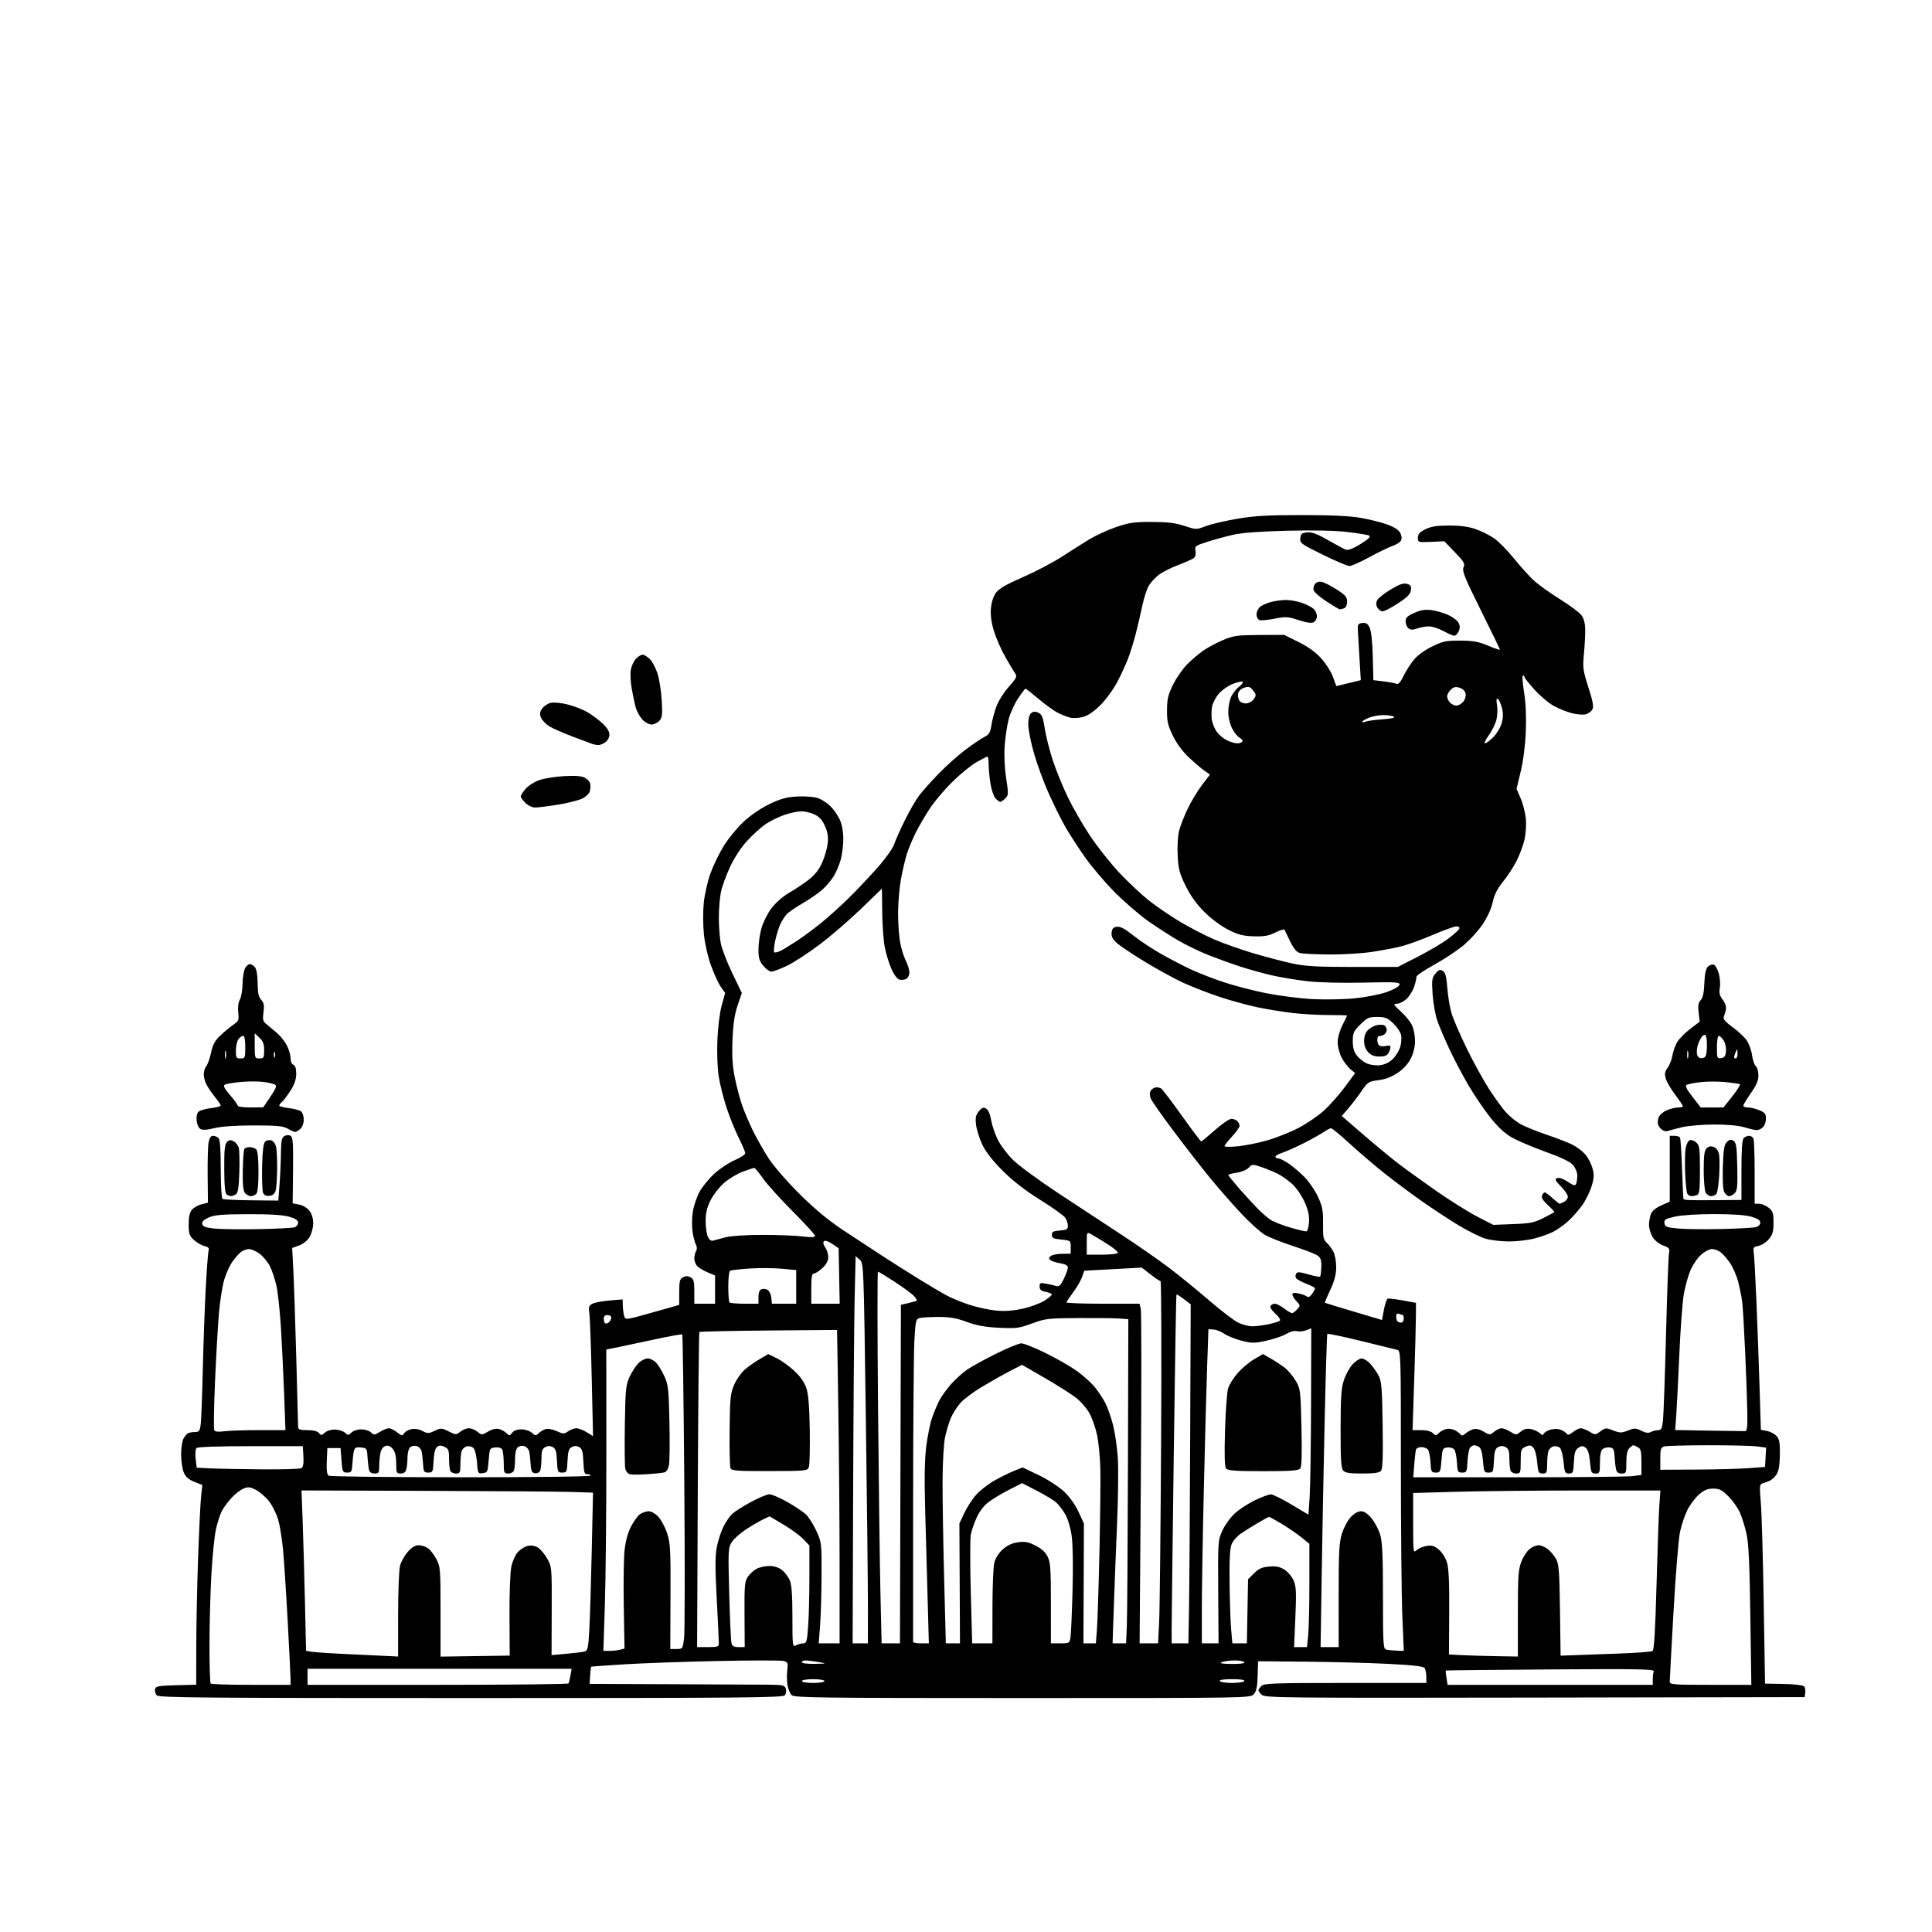 <svg version="1.1" xmlns="http://www.w3.org/2000/svg" xmlns:xlink="http://www.w3.org/1999/xlink" width="1024" height="1024" viewBox="0 0 1024 1024"><path stroke="none" fill="black" fill-rule="evenodd" d="M249.5,900.0C106.257,900.0 84.084,899.807 83.04,898.548C82.377,897.749 81.99,896.287 82.179,895.298C82.481,893.722 83.85,893.465 93.262,893.216L104.0,892.932L104.026,872.716C104.04,861.597 104.482,840.35 105.008,825.5C105.534,810.65 106.253,795.931 106.606,792.792L107.249,787.083L103.009,785.387C99.925,784.153 98.391,782.787 97.384,780.377C96.623,778.555 96,774.32 96,770.966C96.0,767.613 96.517,763.886 97.15,762.684C97.782,761.483 98.795,760.169 99.4,759.765C100.005,759.361 101.71,759.024 103.189,759.015C105.601,759.002 105.931,758.563 106.394,754.75C106.679,752.413 107.176,739.25 107.499,725.5C107.823,711.75 108.524,692.4 109.059,682.5C109.593,672.6 110.274,663.727 110.572,662.783C110.97,661.521 110.371,660.891 108.307,660.404C106.763,660.04 104.263,658.591 102.75,657.184C100.371,654.971 100,653.857 100,648.924C100,644.945 100.529,642.599 101.75,641.161C102.713,640.028 105.01,638.729 106.855,638.275L110.209,637.448L110.058,623.233C109.974,615.414 110.202,607.438 110.564,605.508C111.008,603.142 111.772,602.0 112.911,602.0C113.84,602.0 115.14,602.54 115.8,603.2C116.628,604.028 117.0,609.12 117.0,619.641C117,628.024 117.42,635.142 117.934,635.459C118.448,635.777 125.311,636.104 133.184,636.187L147.5,636.337L148.151,627.918C148.509,623.288 148.846,615.803 148.901,611.285C148.983,604.455 149.304,602.908 150.804,602.105C151.883,601.527 153.188,601.499 154.054,602.035C155.238,602.769 155.465,606.086 155.308,620.365L155.115,637.799L158.514,638.437C160.434,638.797 162.803,640.205 163.957,641.672C165.265,643.335 165.999,645.75 165.996,648.385C165.994,650.682 165.141,653.896 164.066,655.66C162.934,657.515 160.634,659.365 158.495,660.138L154.852,661.455L155.462,672.978C155.797,679.315 156.502,700.25 157.028,719.5C157.554,738.75 157.988,755.288 157.992,756.25C157.999,757.676 158.902,758.0 162.878,758.0C166.029,758.0 168.203,758.54 169.021,759.525C170.15,760.886 170.493,760.864 172.19,759.328C173.297,758.326 175.564,757.648 177.61,757.706C179.545,757.761 181.912,758.515 182.87,759.382C184.459,760.82 184.76,760.811 186.292,759.28C187.23,758.341 189.529,757.6 191.5,757.6C193.441,757.6 195.753,758.324 196.638,759.21C198.118,760.69 198.501,760.666 201.374,758.914C203.093,757.865 205.227,757.006 206.115,757.004C207.003,757.002 208.969,757.974 210.483,759.165C212.923,761.084 213.337,761.15 214.124,759.743C214.612,758.87 216.326,757.868 217.933,757.515C219.774,757.11 221.974,757.452 223.885,758.44C226.652,759.871 227.217,759.864 230.375,758.358C233.647,756.798 234.047,756.814 237.79,758.666C241.617,760.56 241.82,760.565 243.984,758.812C245.215,757.815 247.247,757.0 248.5,757.0C249.753,757.0 251.811,757.836 253.073,758.858C255.312,760.671 255.447,760.669 258.695,758.752C260.804,757.508 262.909,757.011 264.442,757.396C265.772,757.73 267.589,758.732 268.481,759.623C269.975,761.117 270.205,761.102 271.433,759.422C272.291,758.249 274.036,757.6 276.333,757.6C278.376,757.6 280.758,758.376 281.906,759.415C283.718,761.055 284.062,761.081 285.462,759.681C286.314,758.828 287.959,757.831 289.116,757.463C290.335,757.076 292.821,757.518 295.027,758.512C298.543,760.098 299.011,760.105 301.14,758.615C302.408,757.727 304.357,757.002 305.473,757.004C306.588,757.006 309.034,757.943 310.91,759.086L314.32,761.165L313.625,730.333C313.242,713.375 312.67,697.855 312.352,695.845C311.87,692.791 312.13,692.001 313.938,691.033C315.128,690.396 319.229,689.613 323.051,689.293L330.0,688.71L330.1,692.105C330.155,693.972 330.492,696.444 330.85,697.597C331.492,699.67 331.669,699.647 345.75,695.667L360.0,691.639L360.0,684.855C360.0,679.094 360.302,677.909 362.0,677.0C363.421,676.24 364.579,676.24 366.0,677.0C367.683,677.901 368,679.094 368.0,684.535L368.0,691.0L373.5,691.0L379.0,691.0L379.0,683.513L379,676.027L375.287,674.475C373.244,673.622 370.769,672.196 369.787,671.307C368.804,670.418 368.007,668.522 368.015,667.095C368.024,665.668 368.442,663.849 368.946,663.054C369.508,662.164 369.475,660.888 368.859,659.737C368.309,658.709 367.508,655.65 367.08,652.94C366.651,650.23 366.703,645.446 367.195,642.31C367.687,639.173 369.288,634.405 370.752,631.714C372.217,629.023 375.749,624.688 378.602,622.081C381.455,619.474 386.304,616.251 389.377,614.92C392.451,613.589 394.974,611.926 394.983,611.225C394.992,610.524 393.477,606.924 391.616,603.225C389.755,599.526 386.878,592.45 385.224,587.5C383.57,582.55 381.661,575.044 380.982,570.821C380.25,566.265 379.942,558.334 380.225,551.321C380.502,544.456 381.465,536.731 382.522,532.894L384.341,526.288L382.099,523.139C380.866,521.407 378.532,516.36 376.913,511.924C375.187,507.195 373.6,500.266 373.078,495.179C372.586,490.388 372.557,482.916 373.012,478.5C373.466,474.1 375.043,467.125 376.517,463.0C377.992,458.875 381.182,452.282 383.608,448.349C386.034,444.416 390.816,438.608 394.236,435.442C397.98,431.975 403.445,428.263 407.976,426.106C413.924,423.276 417.001,422.449 422.667,422.158C426.608,421.955 431.446,422.322 433.418,422.973C435.389,423.623 438.419,425.573 440.152,427.306C441.884,429.038 444.124,432.266 445.129,434.478C446.243,436.929 446.96,440.843 446.966,444.5C446.972,447.8 446.373,452.767 445.635,455.538C444.897,458.309 443.155,462.378 441.765,464.58C440.375,466.783 437.63,469.996 435.665,471.721C433.7,473.446 429.031,476.646 425.29,478.831C421.549,481.015 417.758,483.635 416.865,484.652C415.972,485.668 414.564,487.85 413.737,489.5C412.91,491.15 411.659,495.09 410.956,498.256C410.254,501.422 409.977,504.31 410.341,504.674C410.705,505.038 412.24,504.71 413.752,503.945C415.263,503.18 419.2,500.775 422.5,498.601C425.8,496.427 431.65,492.085 435.5,488.952C439.35,485.818 445.875,479.919 450.0,475.842C454.125,471.765 460.884,464.62 465.019,459.965C469.272,455.178 473.131,449.762 473.902,447.5C474.652,445.3 477.25,439.491 479.675,434.591C482.1,429.691 485.49,423.841 487.208,421.591C488.926,419.341 493.519,414.199 497.416,410.165C501.312,406.13 507.65,400.451 511.5,397.545C515.35,394.638 519.909,391.543 521.631,390.666C524.257,389.329 524.877,388.306 525.474,384.325C525.865,381.715 527.068,377.22 528.147,374.338C529.225,371.455 532.19,366.78 534.736,363.949C538.588,359.664 539.168,358.524 538.196,357.151C537.554,356.243 535.217,352.35 533.002,348.5C530.788,344.65 528.029,338.432 526.87,334.682C525.433,330.03 524.903,326.188 525.201,322.59C525.469,319.359 526.479,316.137 527.808,314.27C529.417,312.01 533.145,309.839 542.239,305.864C548.982,302.917 558.325,298.008 563.0,294.956C567.675,291.905 574.204,287.774 577.51,285.778C580.815,283.781 587.115,280.902 591.51,279.38C598.389,276.998 601.03,276.618 610.5,276.642C618.865,276.664 623,277.165 627.763,278.734C633.993,280.787 634.052,280.788 639.113,278.865C641.912,277.802 649.376,276.047 655.7,274.966C664.826,273.406 671.897,273 689.968,273C705.7,273 715.392,273.463 721.324,274.497C726.047,275.321 732.435,276.939 735.521,278.094C739.334,279.52 741.493,280.987 742.261,282.674C743.001,284.297 743.06,285.681 742.433,286.675C741.906,287.511 739.875,288.745 737.92,289.417C735.966,290.089 730.502,292.745 725.779,295.319C721.056,297.894 716.31,300 715.233,300C714.155,300.0 707.782,297.298 701.071,293.994C689.545,288.322 688.886,287.837 689.184,285.244C689.45,282.938 690.036,282.449 692.859,282.178C695.38,281.937 698.127,282.956 703.859,286.258C708.062,288.679 712.329,290.963 713.343,291.334C714.57,291.783 717.177,290.779 721.15,288.326C725.205,285.824 726.694,284.408 725.799,283.907C725.074,283.502 719.822,282.628 714.126,281.966C707.438,281.189 696.11,280.955 682.136,281.305C667.633,281.669 658.192,282.377 653.5,283.454C649.65,284.337 643.49,286.027 639.81,287.207C633.498,289.234 633.151,289.503 633.647,291.983C633.958,293.542 633.629,295.063 632.836,295.721C632.101,296.33 628.376,298.005 624.559,299.442C620.741,300.879 616.09,303.219 614.224,304.643C612.357,306.067 609.975,308.638 608.93,310.356C607.885,312.075 606.322,316.86 605.457,320.99C604.592,325.121 603.014,331.875 601.951,336.0C600.888,340.125 599.076,345.975 597.925,349.0C596.773,352.025 594.188,357.634 592.179,361.465C590.17,365.296 586.168,370.788 583.286,373.67C579.856,377.1 576.669,379.281 574.06,379.984C571.868,380.574 568.821,380.755 567.287,380.387C565.754,380.018 562.801,378.865 560.724,377.824C558.647,376.784 554.048,373.473 550.504,370.466C546.96,367.46 543.826,365.0 543.54,365.0C543.254,365.0 541.459,367.363 539.551,370.25C537.642,373.137 535.411,378.094 534.592,381.264C533.772,384.435 532.833,390.735 532.504,395.264C532.136,400.332 532.435,406.932 533.281,412.422C534.568,420.778 534.539,421.461 532.828,423.172C531.822,424.178 530.62,425 530.155,425.0C529.69,425 528.552,424.162 527.625,423.138C526.698,422.114 525.506,418.627 524.976,415.388C524.446,412.15 524.009,407.587 524.006,405.25C524.003,402.913 523.717,401.0 523.372,401.0C523.026,401 520.399,402.341 517.534,403.98C514.669,405.62 508.905,410.326 504.724,414.44C500.543,418.553 495.131,424.975 492.696,428.709C490.262,432.444 486.922,438.2 485.274,441.5C483.626,444.8 481.561,449.75 480.685,452.5C479.809,455.25 478.396,461.262 477.546,465.86C476.696,470.459 476,478.589 476,483.927C476,489.265 476.491,496.289 477.091,499.535C477.691,502.781 479.041,507.12 480.091,509.178C481.141,511.236 482,514.041 482,515.41C482,516.78 481.261,518.314 480.358,518.82C479.455,519.325 477.826,519.506 476.737,519.221C475.546,518.91 473.838,516.622 472.445,513.472C471.173,510.595 469.585,505.374 468.916,501.87C468.247,498.367 467.655,489.988 467.6,483.25C467.545,476.513 467.47,471 467.434,471C467.397,471 462.497,475.737 456.544,481.526C450.591,487.315 440.721,495.837 434.61,500.464C428.5,505.09 420.575,510.253 417.0,511.937C413.425,513.621 409.753,514.999 408.839,514.999C407.925,515 406.013,513.615 404.589,511.923C402.477,509.414 402.0,507.813 402.0,503.239C402,500.155 402.716,495.081 403.59,491.963C404.465,488.846 406.843,484.091 408.875,481.398C410.986,478.599 414.911,475.143 418.035,473.334C421.041,471.593 425.681,468.514 428.347,466.492C431.689,463.958 433.953,461.161 435.635,457.486C436.978,454.553 438.338,449.944 438.658,447.242C439.094,443.555 438.745,441.211 437.255,437.843C435.842,434.649 434.251,432.872 431.734,431.678C429.789,430.755 426.649,430 424.755,430C422.862,430.0 418.775,430.873 415.673,431.94C412.572,433.007 408.07,435.232 405.669,436.884C403.268,438.535 398.909,442.5 395.981,445.693C392.752,449.216 389.193,454.647 386.934,459.5C384.886,463.9 382.713,469.885 382.105,472.799C381.497,475.714 381,481.879 381,486.5C381.0,491.121 381.486,497.286 382.079,500.201C382.673,503.115 385.414,510.18 388.17,515.901L393.183,526.301L390.948,532.901C389.335,537.664 388.582,542.73 388.239,551.113C387.889,559.649 388.211,564.935 389.453,571.065C390.383,575.652 392.072,582.127 393.206,585.453C394.341,588.779 396.937,594.93 398.974,599.123C401.011,603.316 404.847,610.066 407.498,614.123C410.176,618.221 417.482,626.611 423.936,633.0C431.913,640.896 439.15,646.885 447.027,652.112C453.337,656.298 463.0,662.634 468.5,666.191C474.0,669.748 482.55,675.155 487.5,678.207C492.45,681.259 498.696,684.96 501.379,686.431C504.062,687.901 509.642,690.209 513.777,691.559C517.913,692.909 524.319,694.294 528.012,694.638C532.662,695.07 537.029,694.749 542.218,693.595C546.339,692.678 551.55,690.735 553.799,689.277C556.047,687.819 557.697,686.319 557.464,685.942C557.232,685.566 555.682,684.986 554.021,684.654C551.781,684.206 551.0,683.493 551.0,681.894C551.0,680.007 551.405,679.812 554.25,680.33C556.038,680.656 558.454,681.202 559.621,681.544C561.383,682.061 562.101,681.422 563.871,677.767C565.042,675.348 566.0,672.668 566.0,671.812C566.0,670.792 564.708,670.04 562.25,669.628C560.188,669.283 557.829,668.57 557.008,668.042C555.815,667.275 555.766,666.834 556.767,665.833C557.455,665.145 560.152,664.563 562.759,664.541L567.5,664.5L567.5,661.0C567.5,657.533 567.452,657.495 562.5,657.0C558.333,656.583 557.5,656.167 557.5,654.5C557.5,652.862 558.269,652.444 561.75,652.193C565.381,651.93 566.0,651.562 566.0,649.665C566.0,648.444 565.342,646.505 564.537,645.356C563.732,644.208 557.77,639.96 551.287,635.918C543.337,630.961 536.884,625.953 531.463,620.534C526.165,615.239 522.483,610.525 520.66,606.706C519.14,603.519 517.644,598.793 517.338,596.203C516.887,592.398 517.173,591.014 518.827,588.997C520.497,586.961 521.209,586.702 522.687,587.597C523.801,588.271 524.813,590.584 525.312,593.597C525.758,596.294 527.324,600.955 528.792,603.955C530.259,606.956 533.93,611.841 536.949,614.812C539.968,617.783 550.776,625.72 560.969,632.45C571.161,639.18 586.214,649.073 594.42,654.435C602.626,659.797 613.876,667.612 619.42,671.801C624.964,675.99 634.675,683.896 641.0,689.369C647.325,694.842 654.3,700.138 656.5,701.138C658.7,702.138 661.94,702.966 663.701,702.978C665.461,702.99 669.286,702.502 672.201,701.893C675.115,701.284 677.888,700.424 678.363,699.98C678.838,699.537 677.753,697.858 675.953,696.25C674.043,694.543 672.98,692.842 673.399,692.163C673.795,691.523 674.837,691.0 675.715,691.0C676.593,691.0 678.786,692.125 680.589,693.5C682.392,694.875 684.277,696 684.778,696.0C685.28,696.0 686.509,695.095 687.509,693.99C689.274,692.04 689.263,691.909 687.164,689.675C685.974,688.408 685,686.802 685.0,686.106C685,685.203 685.93,685.04 688.25,685.536C690.038,685.918 692.022,686.65 692.66,687.163C693.438,687.789 694.343,687.349 695.41,685.825C696.284,684.577 697.0,683.242 697.0,682.86C697,682.478 694.981,681.394 692.514,680.452C690.047,679.51 687.598,678.22 687.071,677.586C686.545,676.952 686.483,675.837 686.932,675.109C687.603,674.024 688.783,674.086 693.483,675.452C696.635,676.368 699.424,676.909 699.68,676.653C699.936,676.397 700.225,674.14 700.322,671.636C700.458,668.124 700.041,666.739 698.499,665.569C697.399,664.736 691.55,662.441 685.5,660.47C679.45,658.499 672.657,655.808 670.405,654.491C668.153,653.175 662.646,648.227 658.168,643.496C653.689,638.765 646.259,630.305 641.655,624.697C637.05,619.089 628.222,607.75 622.035,599.5C615.848,591.25 610.397,583.491 609.921,582.259C609.445,581.026 609.31,579.356 609.62,578.547C609.931,577.738 611.065,576.797 612.14,576.455C613.216,576.114 614.779,576.401 615.613,577.094C616.447,577.786 621.411,584.348 626.644,591.676C631.877,599.004 636.386,605.0 636.664,605.0C636.943,605.0 640.208,602.3 643.921,599.0C647.634,595.7 651.556,593.0 652.636,593.0C653.716,593.0 655.14,593.54 655.8,594.2C656.46,594.86 657,595.995 657.0,596.722C657,597.45 655.2,599.997 653,602.384C650.8,604.771 649,607.069 649,607.491C649,607.913 652.216,607.942 656.147,607.554C660.078,607.167 667.143,605.734 671.848,604.371C676.552,603.008 683.954,600.044 688.297,597.785C692.639,595.526 698.701,591.387 701.768,588.589C704.835,585.79 709.797,580.186 712.796,576.136L718.247,568.772L715.696,566.636C714.292,565.461 712.212,562.707 711.072,560.515C709.932,558.323 709,554.687 709,552.434C709.0,550.048 710.042,546.285 711.496,543.419C712.869,540.714 713.994,538.388 713.996,538.25C713.998,538.112 709.612,537.996 704.25,537.992C698.888,537.987 690.45,537.521 685.5,536.956C680.55,536.391 672.225,535.055 667.0,533.988C661.775,532.92 652.55,530.404 646.5,528.397C640.45,526.389 631.743,523.012 627.151,520.892C622.559,518.772 613.448,513.789 606.905,509.819C600.361,505.848 593.626,501.338 591.937,499.796C589.669,497.724 588.95,496.276 589.184,494.246C589.424,492.157 590.105,491.429 592.03,491.205C593.833,490.994 596.333,492.333 600.736,495.866C604.132,498.592 610.869,503.048 615.706,505.767C620.543,508.486 627.65,512.17 631.5,513.954C635.35,515.737 643.0,518.705 648.5,520.548C654.0,522.392 664.125,525.025 671.0,526.4C677.875,527.774 688.9,529.185 695.5,529.535C702.1,529.885 712.242,529.703 718.038,529.131C723.936,528.549 731.416,527.079 735.025,525.792C738.77,524.458 741.6,522.838 741.775,521.929C742.043,520.539 739.897,520.413 722.71,520.807C711.228,521.07 699.099,520.77 692.921,520.071C687.19,519.422 678.675,518.006 674.0,516.924C669.325,515.842 661.9,513.783 657.5,512.347C653.1,510.912 645.545,508.189 640.712,506.297C635.878,504.405 628.453,500.811 624.212,498.309C619.97,495.807 612.9,491.238 608.5,488.154C604.1,485.07 596.209,478.262 590.964,473.024C585.719,467.786 578.421,459.182 574.746,453.904C571.072,448.626 566.431,441.426 564.434,437.904C562.437,434.382 558.628,426.691 555.971,420.814C553.313,414.936 549.757,405.31 548.069,399.421C546.381,393.532 545,386.584 545.0,383.98C545.0,380.95 545.551,378.788 546.53,377.975C547.648,377.047 548.67,376.984 550.333,377.742C552.213,378.599 552.805,380.053 553.751,386.139C554.381,390.188 556.281,397.738 557.973,402.918C559.666,408.097 563.262,416.92 565.965,422.524C568.669,428.129 574.011,437.391 577.836,443.107C581.662,448.823 588.551,457.518 593.146,462.43C597.741,467.341 604.776,473.966 608.781,477.152C612.785,480.338 620.295,485.471 625.469,488.559C630.643,491.646 638.841,495.881 643.688,497.969C648.535,500.058 657.9,503.36 664.5,505.308C671.1,507.257 680.325,509.672 685.0,510.675C691.874,512.151 698.03,512.5 717.175,512.5L740.85,512.5L751.605,507.0C757.52,503.975 764.735,499.7 767.639,497.5C770.542,495.3 773.147,492.938 773.428,492.25C773.734,491.5 773.147,491.0 771.959,491.0C770.872,491 765.283,493.007 759.54,495.46C753.797,497.913 746.388,500.622 743.076,501.48C739.764,502.339 732.654,503.704 727.277,504.515C721.9,505.325 711.65,505.946 704.5,505.894C697.35,505.843 690.375,505.499 689.0,505.13C687.255,504.662 685.688,502.804 683.812,498.98C682.333,495.966 680.983,493.163 680.812,492.752C680.64,492.34 678.475,493.009 676.0,494.237C672.453,495.998 670.021,496.428 664.515,496.266C658.868,496.1 656.284,495.433 651.018,492.781C647.195,490.855 641.973,486.978 638.378,483.395C634.259,479.289 631.005,474.765 628.444,469.583C625.171,462.961 624.573,460.693 624.193,453.46C623.946,448.741 624.265,443.003 624.922,440.397C625.565,437.841 627.63,432.543 629.51,428.625C631.39,424.706 634.811,419.04 637.113,416.033L641.298,410.565L638.433,408.533C636.857,407.415 633.183,404.29 630.268,401.589C626.933,398.5 623.768,394.242 621.734,390.108C618.985,384.524 618.506,382.469 618.539,376.418C618.572,370.498 619.11,368.219 621.732,362.899C623.467,359.379 626.824,354.537 629.193,352.138C631.562,349.739 635.452,346.428 637.839,344.779C640.225,343.131 644.95,340.621 648.339,339.201C653.859,336.89 655.859,336.615 667.552,336.56L680.604,336.5L688.223,340.266C693.361,342.805 697.302,345.654 700.319,349.01C702.781,351.748 705.577,356.163 706.533,358.821L708.27,363.653L714.76,362.076L721.25,360.5L720.565,349.0C720.189,342.675 719.795,335.925 719.69,334.0C719.523,330.927 719.813,330.464 722.067,330.201C724.046,329.971 724.939,330.544 725.965,332.701C726.785,334.427 727.413,340.291 727.605,348.0L727.915,360.5L733.207,361.136C736.118,361.485 739.192,362.059 740.038,362.411C741.158,362.877 742.189,361.79 743.827,358.418C745.065,355.87 747.498,352.019 749.233,349.86C751.158,347.464 754.936,344.681 758.929,342.717C764.778,339.841 766.372,339.504 773.985,339.542C780.876,339.577 783.692,340.088 788.75,342.222C792.188,343.673 795,344.623 795.0,344.334C795.0,344.045 790.433,334.622 784.851,323.395C776.289,306.172 774.86,302.632 775.709,300.741C776.59,298.779 776.017,297.776 771.108,292.69L765.5,286.881L758.5,287.19C751.617,287.495 751.5,287.458 751.5,285.0C751.5,283.08 752.427,282.042 755.5,280.522C758.523,279.028 761.576,278.54 768.0,278.525C773.781,278.512 778.259,279.112 782.0,280.399C785.025,281.441 789.422,283.605 791.771,285.209C794.12,286.813 798.845,291.582 802.271,295.807C805.697,300.032 810.398,305.275 812.718,307.457C815.037,309.639 821.293,314.142 826.618,317.462C831.943,320.783 837.159,324.655 838.209,326.066C839.44,327.722 840.146,330.383 840.201,333.566C840.247,336.28 839.939,342.101 839.517,346.503C838.808,353.877 838.995,355.277 841.885,364.299C844.29,371.807 844.779,374.544 843.982,376.034C843.41,377.102 841.821,378.258 840.451,378.602C839.08,378.946 835.831,378.692 833.23,378.038C830.628,377.384 826.309,375.657 823.632,374.201C820.954,372.745 816.342,368.877 813.382,365.606C810.422,362.335 808,359.286 808.0,358.83C808.0,358.373 807.628,358.0 807.173,358.0C806.719,358.0 806.985,361.938 807.766,366.75C808.686,372.419 809.021,379.725 808.719,387.5C808.432,394.909 807.403,403.061 806.029,408.81L803.805,418.12L806.015,423.257C807.231,426.083 808.457,430.953 808.741,434.079C809.024,437.205 808.687,442.179 807.99,445.132C807.294,448.084 805.443,453.062 803.876,456.194C802.309,459.326 799.089,464.276 796.72,467.194C793.636,470.993 792.05,474.13 791.137,478.239C790.341,481.821 788.259,486.33 785.596,490.239C783.251,493.682 778.542,498.75 775.133,501.5C771.724,504.25 764.787,508.785 759.717,511.578C754.648,514.371 750.603,517.155 750.728,517.763C750.854,518.372 750.272,520.811 749.436,523.182C748.599,525.553 746.697,528.491 745.207,529.71C743.718,530.93 741.712,531.944 740.75,531.964C739.788,531.984 739.0,532.226 739.0,532.503C739,532.779 740.754,534.59 742.897,536.526C745.041,538.463 747.516,541.567 748.397,543.425C749.279,545.282 750,549.001 750,551.689C750,554.769 749.168,558.227 747.75,561.038C746.311,563.891 743.785,566.646 740.744,568.679C737.577,570.795 734.174,572.084 730.564,572.535C725.431,573.177 724.953,573.487 721.599,578.356C719.651,581.185 716.509,585.3 714.617,587.5L711.176,591.5L722.338,601.155C728.477,606.465 736.65,613.242 740.5,616.214C744.35,619.187 753.562,625.853 760.972,631.029C768.381,636.204 778.277,642.411 782.962,644.822L791.48,649.205L801.99,648.801C811.087,648.452 813.24,648.018 818.0,645.578C821.025,644.028 823.648,642.628 823.83,642.466C824.011,642.305 822.474,640.629 820.414,638.741C817.864,636.404 816.871,634.779 817.303,633.654C817.652,632.744 818.301,632.0 818.746,632C819.19,632 821.032,633.35 822.839,635C824.645,636.65 826.35,638.0 826.627,638.0C826.905,638 828.002,637.534 829.066,636.965C830.13,636.395 831.0,635.177 831.0,634.257C831,633.337 829.349,630.893 827.33,628.826C824.221,625.642 823.919,624.968 825.355,624.417C826.383,624.023 828.577,624.778 830.935,626.338C834.21,628.505 834.913,628.668 835.41,627.373C835.735,626.528 836,624.548 836,622.974C836,621.4 834.988,618.943 833.75,617.514C832.221,615.749 827.529,613.486 819.106,610.449C812.289,607.992 804.263,604.581 801.271,602.869C797.61,600.774 793.888,597.312 789.893,592.284C786.627,588.175 781.442,580.543 778.371,575.324C775.3,570.106 770.75,561.486 768.261,556.168C765.772,550.851 762.869,544.025 761.81,541.0C760.751,537.975 759.629,531.675 759.317,527.0C758.811,519.404 758.97,518.234 760.813,516.0C762.498,513.957 763.206,513.702 764.687,514.605C766.094,515.462 766.635,517.479 767.101,523.605C767.431,527.947 768.434,533.975 769.328,537.0C770.222,540.025 773.886,548.501 777.469,555.835C781.052,563.169 786.384,572.851 789.317,577.35C792.25,581.85 796.14,587.229 797.962,589.304C799.784,591.379 803.185,594.196 805.521,595.565C807.857,596.934 814.208,599.55 819.634,601.378C825.06,603.206 831.356,605.649 833.624,606.807C835.893,607.965 838.918,610.302 840.348,612.002C841.778,613.701 843.456,616.981 844.079,619.292C845.01,622.751 844.906,624.465 843.488,628.997C842.541,632.023 840.244,636.585 838.384,639.133C836.524,641.681 833.221,645.374 831.046,647.34C828.87,649.305 825.355,651.798 823.235,652.88C821.115,653.962 816.642,655.556 813.296,656.423C809.949,657.291 803.87,658.0 799.787,658.0C795.704,658 790.108,657.33 787.351,656.512C784.594,655.693 778.247,652.557 773.247,649.542C768.246,646.527 759.507,640.799 753.827,636.814C748.147,632.828 739.23,626.184 734.012,622.05C728.794,617.915 720.469,610.813 715.513,606.266C710.557,601.72 706.051,598.003 705.501,598.007C704.95,598.01 703.15,598.934 701.5,600.06C699.85,601.186 695.125,603.821 691.0,605.915C686.875,608.009 681.812,610.27 679.75,610.939C677.688,611.608 676.0,612.57 676.0,613.078C676.0,613.585 676.706,614.0 677.57,614.0C678.433,614.0 681.021,615.31 683.32,616.91C685.619,618.511 689.39,621.773 691.699,624.16C694.009,626.547 697.127,631.191 698.628,634.481C700.94,639.546 701.341,641.714 701.246,648.637C701.15,655.673 701.417,657.068 703.169,658.653C704.289,659.666 705.892,661.824 706.732,663.449C707.572,665.073 708.238,668.799 708.212,671.728C708.178,675.517 707.27,678.963 705.065,683.676C703.36,687.318 702.086,690.389 702.233,690.501C702.38,690.612 709.25,692.712 717.5,695.168L732.5,699.633L733.516,694.145C734.074,691.126 734.979,688.507 735.527,688.324C736.075,688.142 739.668,688.564 743.512,689.262L750.5,690.533L750.456,698.016C750.431,702.132 750.024,717.312 749.55,731.75L748.688,758.0L753.273,758.0C756.107,758 758.457,758.6 759.429,759.571C760.857,760.999 761.143,760.999 762.57,759.573C763.433,758.709 765.191,757.739 766.477,757.416C767.762,757.094 769.868,757.386 771.157,758.065C772.446,758.744 773.81,759.777 774.189,760.36C774.646,761.064 775.487,760.885 776.689,759.829C777.685,758.953 779.528,757.923 780.785,757.54C782.286,757.082 784.194,757.507 786.351,758.78C789.553,760.669 789.689,760.671 791.927,758.858C793.189,757.836 794.959,757.002 795.861,757.004C796.762,757.006 798.875,757.846 800.555,758.871C803.547,760.695 803.661,760.693 806.018,758.784C807.732,757.397 809.282,757.006 811.397,757.429C813.031,757.756 815.186,758.763 816.184,759.667C817.183,760.571 818,760.845 818.0,760.276C818.0,759.708 819.281,758.712 820.846,758.064C822.412,757.415 824.868,757.18 826.305,757.54C827.742,757.901 829.436,758.821 830.07,759.584C831.038,760.751 831.622,760.656 833.745,758.986C835.134,757.894 836.997,757.002 837.885,757.005C838.773,757.008 840.85,757.834 842.5,758.841C845.432,760.629 845.563,760.624 848.278,758.627C850.771,756.793 851.387,756.719 854.278,757.909C856.05,758.639 858.175,759.236 859.0,759.236C859.825,759.236 861.888,758.662 863.583,757.961C866.195,756.882 867.168,756.937 869.942,758.321C872.275,759.485 873.741,759.674 875.042,758.977C876.047,758.44 877.766,758 878.862,758.0C880.529,758.0 880.949,757.139 881.422,752.75C881.734,749.862 882.452,729.5 883.017,707.5C883.583,685.5 884.292,666.139 884.592,664.476C885.089,661.722 884.813,661.334 881.5,660.136C879.366,659.365 877.064,657.513 875.934,655.66C874.875,653.922 874.006,651.067 874.004,649.315C874.002,647.563 874.448,644.951 874.996,643.511C875.64,641.817 877.584,640.187 880.496,638.899L885.0,636.906L885.0,619.453L885.0,602.0L887.441,602.0C888.784,602 890.124,602.392 890.42,602.87C890.716,603.349 891.21,610.866 891.517,619.575C891.825,628.284 892.172,635.498 892.288,635.607C892.405,635.716 893.4,635.9 894.5,636.017C895.6,636.134 902.462,636.178 909.75,636.115L923.0,636.0L923.0,620.2C923,609.244 923.368,604.032 924.2,603.2C924.86,602.54 926.162,602.0 927.093,602.0C928.024,602.0 929.059,602.712 929.393,603.582C929.727,604.452 930,612.552 930.0,621.582L930.0,638.0L932.365,638.0C933.666,638 935.916,638.933 937.365,640.073C939.675,641.89 940,642.866 940,647.996C940,652.765 939.542,654.391 937.52,656.794C936.155,658.416 933.689,660.012 932.039,660.342C929.409,660.868 929.097,661.285 929.511,663.721C929.771,665.25 930.43,677.3 930.975,690.5C931.52,703.7 932.266,724.25 932.633,736.167L933.3,757.834L936.513,758.436C938.28,758.768 940.571,759.973 941.604,761.115C943.134,762.805 943.461,764.656 943.366,771.081C943.284,776.622 942.75,779.733 941.572,781.531C940.649,782.939 938.906,784.484 937.697,784.964C936.489,785.444 934.806,786.049 933.959,786.307C932.634,786.711 932.535,788.094 933.252,796.139C933.711,801.287 934.404,825.042 934.793,848.927L935.5,892.355L945.301,892.528C950.691,892.624 955.567,893.167 956.135,893.735C956.704,894.304 957.019,895.834 956.835,897.135L956.5,899.5L813.583,899.753C681.664,899.987 670.524,899.879 668.833,898.348C667.825,897.436 667.0,896.342 667.0,895.916C667.0,895.491 667.707,894.436 668.571,893.571C669.951,892.192 675.379,892.0 713.071,892.0L756.0,892.0L755.985,888.75C755.976,886.962 755.588,884.899 755.122,884.164C754.504,883.188 749.324,882.574 735.94,881.889C725.856,881.373 706.174,880.849 692.203,880.725L666.801,880.5L666.579,888.224C666.41,894.09 665.916,896.436 664.524,897.974C662.701,899.987 661.936,900.0 541.916,900.0C434.769,900.0 420.97,899.827 419.611,898.468C418.768,897.625 417.781,895.347 417.416,893.405C417.052,891.464 416.98,887.873 417.255,885.426C417.72,881.307 417.567,880.93 415.204,880.336C413.799,879.984 398.216,879.997 380.575,880.365C362.934,880.733 340.625,881.521 331.0,882.116C321.375,882.711 313.406,883.285 313.292,883.391C313.177,883.497 312.952,885.59 312.792,888.042L312.5,892.5L355.0,892.668C378.375,892.761 401.632,892.873 406.683,892.918C415.021,892.992 415.925,893.188 416.515,895.048C416.873,896.174 416.623,897.749 415.96,898.548C414.916,899.807 392.746,900.0 249.5,900.0zM133.167,893.0L154.0,893.0L154.0,890.027C154,888.392 153.319,874.555 152.487,859.277C151.654,844 150.535,826.863 149.999,821.195C149.463,815.527 148.308,808.429 147.434,805.42C146.559,802.412 144.416,798.089 142.672,795.813C140.927,793.538 137.801,790.799 135.725,789.727C132.495,788.059 131.522,787.955 128.986,789.006C127.356,789.681 124.467,791.954 122.567,794.057C120.668,796.16 118.41,799.24 117.551,800.901C116.692,802.562 115.322,806.8 114.506,810.318C113.69,813.836 112.576,824.767 112.03,834.607C111.485,844.448 111.03,861.312 111.019,872.083C111.009,882.854 111.3,891.967 111.667,892.333C112.033,892.7 121.708,893.0 133.167,893.0zM231.941,893.0C269.859,893.0 301.074,892.663 301.31,892.25C301.545,891.837 302.021,889.925 302.367,888.0L302.996,884.5L232.998,884.5L163,884.5L163,888.75L163.0,893.0L231.941,893.0zM821.631,893.0L876.0,893.0L876.0,890.082C876.0,888.477 876.235,886.552 876.522,885.804C876.958,884.666 868.06,884.508 821.772,884.831C791.372,885.043 766.401,885.304 766.281,885.411C766.16,885.518 766.332,887.269 766.662,889.303L767.262,893.0L821.631,893.0zM906.623,893.0L928.245,893.0L927.714,856.25C927.311,828.379 926.812,817.875 925.648,812.773C924.805,809.074 923.234,804.057 922.158,801.624C921.082,799.192 918.356,795.356 916.101,793.101C912.679,789.679 911.344,789.0 908.035,789.0C905.01,789.0 903.216,789.75 900.471,792.16C898.491,793.898 895.74,797.554 894.356,800.284C892.973,803.014 891.199,808.323 890.416,812.082C889.632,815.841 888.094,834.798 886.999,854.208C885.903,873.619 885.005,890.288 885.004,891.25C885,892.863 886.695,893.0 906.623,893.0zM431.0,892.0C434.333,892.0 437.0,891.556 437.0,891.0C437.0,890.444 434.333,890.0 431.0,890.0C427.667,890.0 425.0,890.444 425.0,891.0C425.0,891.556 427.667,892.0 431.0,892.0zM653.0,892.0C656.235,892.0 659.16,891.55 659.5,891.0C659.89,890.369 657.491,890.0 653.0,890.0C648.509,890.0 646.11,890.369 646.5,891.0C646.84,891.55 649.765,892.0 653.0,892.0zM431.75,881.875C438.355,881.752 438.404,881.733 434.0,880.949C431.525,880.509 428.488,880.115 427.25,880.074C426.012,880.033 425.0,880.45 425.0,881.0C425.0,881.58 427.833,881.947 431.75,881.875zM652.809,881.93C657.444,881.974 659.892,881.634 659.5,881.0C659.16,880.45 656.771,880.032 654.191,880.07C651.611,880.109 648.6,880.527 647.5,881.0C646.129,881.589 647.797,881.882 652.809,881.93zM208.25,877.849L211.0,878.0L211.006,855.75C211.009,843.311 211.474,831.834 212.06,829.723C212.637,827.645 214.481,824.383 216.158,822.473C218.211,820.135 220.081,819.0 221.881,819.0C223.352,819.0 225.561,819.705 226.791,820.566C228.021,821.427 230.033,824.015 231.263,826.316C233.399,830.311 233.5,831.576 233.5,854.27L233.5,878.041L251.827,877.77L270.155,877.5L270.043,856.46C269.979,844.45 270.404,833.216 271.033,830.284C271.638,827.459 273.191,824.007 274.482,822.614C275.773,821.221 278.074,819.768 279.595,819.387C281.34,818.949 283.31,819.225 284.931,820.134C286.344,820.927 288.625,823.583 290.0,826.038C292.476,830.457 292.499,830.727 292.419,853.873L292.338,877.245L299.919,876.568C304.089,876.196 308.447,875.659 309.604,875.374C311.528,874.901 311.761,873.941 312.33,864.178C312.672,858.305 313.258,839.467 313.631,822.315L314.31,791.13L302.905,790.758C296.632,790.553 261.868,790.292 225.652,790.179L159.804,789.972L160.396,805.736C160.721,814.406 161.265,833.527 161.606,848.226L162.225,874.952L165.363,875.484C167.088,875.778 176.825,876.396 187.0,876.858C197.175,877.32 206.738,877.767 208.25,877.849zM793.0,877.804L804.5,878.001L804.5,855.25C804.5,835.605 804.75,831.853 806.329,827.761C807.334,825.154 809.308,822.117 810.713,821.011C812.119,819.905 814.273,819.0 815.5,819.0C816.727,819.0 818.925,819.94 820.385,821.088C821.845,822.237 823.818,824.599 824.77,826.338C826.245,829.033 826.548,833.046 826.826,853.516L827.151,877.531L834.326,877.284C838.272,877.147 848.971,876.758 858.103,876.418C867.234,876.078 875.235,875.473 875.883,875.072C876.72,874.555 877.333,864.364 877.999,839.922C878.514,820.99 879.186,802.013 879.492,797.75L880.047,790.0L837.773,790.002C814.523,790.004 785.038,790.3 772.25,790.662L749.0,791.319L749.0,807.315C749.0,822.894 749.049,823.266 750.876,821.612C751.908,820.678 754.295,819.664 756.181,819.358C758.899,818.917 760.237,819.329 762.629,821.342C764.336,822.778 766.214,825.754 766.951,828.191C767.874,831.245 768.212,838.966 768.11,854.704L767.967,876.908L774.734,877.258C778.455,877.451 786.675,877.697 793.0,877.804zM323.149,874.986C324.992,874.979 327.515,874.701 328.755,874.368L331.01,873.764L330.616,851.632C330.399,839.459 330.579,826.083 331.015,821.906C331.527,817.01 332.724,812.505 334.386,809.225C335.803,806.428 337.972,803.433 339.204,802.57C340.437,801.706 342.514,801.0 343.821,801.0C345.161,801.0 347.395,802.282 348.943,803.939C350.452,805.555 352.545,809.492 353.594,812.689C355.297,817.882 355.487,821.45 355.379,846.25L355.258,874.0L358.557,874.0C361.822,874.0 361.863,873.941 362.582,868.25C362.981,865.087 363.028,827.677 362.685,785.115C362.343,742.553 361.862,707.528 361.616,707.282C361.37,707.036 354.493,708.282 346.334,710.051C338.175,711.82 329.216,713.718 326.423,714.269L321.347,715.272L321.375,770.386C321.391,800.699 321.042,836.638 320.601,850.25L319.798,875.0L323.149,874.986zM740.27,874.884L744.039,875.0L743.27,856.75C742.846,846.712 742.5,810.918 742.5,777.206C742.5,716.739 742.473,715.906 740.5,715.433C739.4,715.169 730.704,713.035 721.176,710.692C711.648,708.348 703.688,706.696 703.487,707.021C703.286,707.346 702.66,728.062 702.097,753.056C701.533,778.05 700.819,815.263 700.51,835.75L699.947,873.0L704.74,873.0L709.533,873.0L709.517,845.75C709.502,822.61 709.763,817.649 711.246,812.86C712.206,809.758 714.299,805.821 715.897,804.11C717.665,802.218 719.791,801.0 721.328,801.0C723.029,801.0 724.868,802.225 726.956,804.75C728.662,806.812 730.72,810.719 731.529,813.432C732.67,817.257 733.0,824.588 733.0,846.108C733.0,871.691 733.136,873.889 734.75,874.311C735.712,874.562 738.196,874.82 740.27,874.884zM375.239,873.0C380.547,873.0 381,872.823 381,870.75C381.001,869.513 380.493,858.934 379.872,847.243C378.995,830.742 379.016,824.597 379.964,819.777C380.636,816.361 382.225,811.527 383.494,809.033C384.763,806.54 386.859,803.526 388.151,802.335C389.443,801.144 393.875,798.338 398.0,796.099C402.125,793.86 406.526,792.022 407.781,792.014C409.035,792.006 413.31,793.834 417.281,796.075C421.251,798.317 425.696,801.286 427.158,802.674C428.619,804.062 431.094,807.965 432.658,811.349C435.448,817.388 435.499,817.819 435.438,835.0C435.404,844.625 435.05,856.663 434.652,861.75L433.928,871.0L439.464,871.0L445.0,871.0L445.0,830.164C445.0,807.704 444.701,770.329 444.336,747.108L443.673,704.887L407.418,705.194C387.479,705.362 370.949,705.725 370.686,706.0C370.424,706.275 370.044,743.962 369.843,789.75L369.478,873.0L375.239,873.0zM391.469,873.0L394.72,873.0L394.61,855.75C394.512,840.347 394.703,838.2 396.398,835.699C397.443,834.158 399.558,832.246 401.099,831.449C402.64,830.652 405.662,830.0 407.815,830.0C410.317,830.0 412.725,830.783 414.486,832.168C416.002,833.36 417.863,835.821 418.621,837.636C419.599,839.976 420.0,845.611 420.0,857.003C420.0,872.578 420.059,873.039 421.934,872.035C422.998,871.466 424.731,871.0 425.785,871.0C427.486,871.0 427.773,869.973 428.35,861.846C428.708,856.812 429.0,845.144 429.0,835.918L429.0,819.142L425.75,815.738C423.962,813.865 419.208,810.389 415.183,808.013L407.867,803.693L404.234,805.425C402.236,806.378 398.16,808.778 395.177,810.758C392.193,812.739 388.875,815.741 387.802,817.429C385.958,820.333 385.886,821.808 386.492,844.5C386.845,857.7 387.377,869.513 387.675,870.75C388.099,872.511 388.924,873.0 391.469,873.0zM689.302,873.0L692.715,873.0L693.358,866.853C693.711,863.473 694.0,851.152 694.0,839.474L694.0,818.241L689.75,814.806C687.413,812.917 682.741,809.712 679.369,807.685C675.997,805.658 672.967,804.0 672.634,804.0C672.302,804.0 669.661,805.414 666.765,807.142C663.869,808.87 659.854,811.378 657.841,812.715C655.829,814.052 653.579,816.575 652.841,818.323C651.862,820.642 651.554,826.224 651.701,839.0C651.812,848.625 652.188,859.763 652.537,863.75L653.171,871.0L657.019,871.0L660.868,871.0L661.184,854.017L661.5,837.033L664.657,833.879C667.122,831.416 668.877,830.633 672.657,830.306C676.346,829.988 678.289,830.384 680.81,831.966C682.631,833.109 684.826,835.721 685.688,837.772C686.997,840.885 687.143,844.099 686.572,857.25L685.889,873.0L689.302,873.0zM455.958,871.0L460.0,871.0L460.021,852.25C460.033,841.938 459.532,796.6 458.908,751.5C457.776,669.685 457.769,669.496 455.637,667.635L453.5,665.769L452.977,688.135C452.69,700.436 452.333,746.612 452.185,790.75L451.915,871.0L455.958,871.0zM472.125,871.0L476.989,871.0L477.245,781.287L477.5,691.575L481.5,690.655C483.7,690.149 485.685,689.572 485.911,689.374C486.136,689.175 485.466,688.068 484.422,686.913C483.377,685.759 478.789,682.381 474.227,679.407C469.664,676.433 465.661,674.0 465.331,674.0C465,674.0 465.019,706.062 465.371,745.25C465.723,784.438 466.293,828.763 466.637,843.75L467.262,871.0L472.125,871.0zM488.156,871.0L492.312,871.0L491.671,847.75C491.318,834.962 490.729,813.691 490.362,800.479C489.895,783.663 490.066,773.515 490.931,766.645C491.61,761.247 492.973,754.485 493.96,751.617C494.946,748.75 496.663,744.625 497.774,742.452C498.885,740.278 501.69,736.351 504.006,733.724C506.322,731.097 510.171,727.602 512.561,725.958C514.95,724.314 521.872,720.501 527.942,717.485C534.013,714.468 540.037,712.0 541.328,712.0C542.62,712.0 548.362,714.291 554.089,717.091C559.815,719.891 567.285,724.169 570.688,726.598C574.092,729.026 578.425,732.923 580.318,735.257C582.21,737.59 584.741,741.449 585.941,743.831C587.141,746.213 588.943,751.388 589.946,755.331C590.949,759.274 592.077,767.0 592.453,772.5C592.83,778.0 592.666,793.525 592.089,807.0C591.512,820.475 590.735,840.388 590.363,851.25L589.686,871.0L593.272,871.0L596.858,871.0L597.245,861.75C597.458,856.663 597.722,818.008 597.833,775.852L598.035,699.204L593.476,698.852C590.969,698.658 581.174,698.542 571.709,698.592C555.493,698.679 554.067,698.845 547.0,701.457C540.151,703.988 538.631,704.186 529.5,703.739C522.092,703.377 517.655,702.57 512.379,700.625C506.908,698.608 503.433,698.003 497.379,698.014C493.046,698.021 488.551,698.282 487.392,698.593C485.459,699.112 485.231,700.087 484.646,710.329C484.295,716.473 483.99,754.8 483.969,795.5C483.948,836.2 483.946,869.837 483.965,870.25C483.984,870.663 485.87,871.0 488.156,871.0zM505.058,871.0L508.809,871.0L508.654,839.25L508.5,807.5L511.135,801.88C512.585,798.789 515.463,794.387 517.531,792.097C519.599,789.808 524.039,786.408 527.396,784.541C530.753,782.675 535.421,780.388 537.768,779.458L542.037,777.768L550.505,781.832C555.209,784.089 561.145,787.926 563.857,790.463C566.873,793.284 569.842,797.416 571.62,801.266L574.5,807.5L574.374,839.25L574.247,871.0L577.538,871.0L580.829,871.0L581.394,863.75C581.704,859.763 582.305,841.2 582.729,822.5C583.153,803.8 583.365,783.775 583.199,778.0C583.034,772.225 582.268,764.451 581.498,760.724C580.727,756.998 578.914,751.775 577.468,749.118C576.022,746.462 572.719,742.672 570.129,740.696C567.538,738.72 560.081,734.015 553.557,730.241L541.696,723.378L535.098,726.796C531.469,728.676 524.83,732.421 520.345,735.117C515.86,737.813 510.753,741.656 508.997,743.657C507.24,745.657 504.994,749.181 504.006,751.487C503.017,753.793 501.636,758.34 500.938,761.59C500.218,764.94 499.631,774.864 499.584,784.5C499.538,793.85 499.907,817.138 500.404,836.25L501.307,871.0L505.058,871.0zM520.635,871.0L526.0,871.0L526.024,851.75C526.037,841.163 526.463,830.7 526.971,828.5C527.549,825.995 529.186,823.313 531.35,821.326C533.706,819.162 536.264,817.933 539.391,817.464C543.116,816.905 544.87,817.22 548.738,819.138C551.954,820.733 554.067,822.636 555.248,825.0C556.748,828.002 556.997,831.522 556.998,849.75L557.0,871.0L561.955,871.0C566.777,871.0 566.923,870.913 567.403,867.75C567.674,865.962 568.155,854.8 568.472,842.945C568.82,829.934 568.632,818.456 567.998,813.989C567.378,809.613 565.976,804.936 564.57,802.544C563.261,800.32 561.135,797.538 559.845,796.362C558.555,795.186 553.958,792.395 549.63,790.16L541.759,786.096L535.13,789.453C531.483,791.3 526.635,794.171 524.356,795.835C521.673,797.793 519.338,800.735 517.732,804.18C516.369,807.106 514.93,811.298 514.535,813.495C514.14,815.692 514.144,829.53 514.543,844.245L515.269,871.0L520.635,871.0zM608.91,871.0L613.803,871.0L614.372,859.75C614.685,853.562 615.152,810.362 615.41,763.75C615.668,717.138 615.53,679.0 615.104,679.0C614.677,679.0 612.265,677.392 609.742,675.427L605.157,671.854L589.914,672.677L574.672,673.5L573.586,676.684C572.989,678.435 570.925,682.035 569.0,684.684C567.075,687.333 565.35,689.837 565.167,690.25C564.983,690.663 573.637,691.0 584.398,691.0L603.962,691.0L604.644,693.718C605.019,695.213 605.032,735.713 604.672,783.718L604.018,871.0L608.91,871.0zM625.438,871.0L629.876,871.0L630.207,852.25C630.389,841.938 630.663,801.507 630.815,762.404L631.093,691.308L627.481,688.553C625.494,687.038 623.725,685.956 623.548,686.149C623.372,686.342 622.722,724.975 622.102,772.0C621.483,819.025 620.982,860.538 620.988,864.25L621.0,871.0L625.438,871.0zM641.428,871.0L645.856,871.0L645.678,843.75C645.504,817.055 645.548,816.393 647.863,811.273C649.163,808.398 652.128,804.293 654.452,802.151C656.776,800.009 661.627,796.848 665.232,795.128C668.837,793.408 672.622,792.015 673.643,792.033C674.664,792.052 679.55,794.482 684.5,797.433L693.5,802.8L694.138,793.65C694.489,788.618 694.827,766.399 694.888,744.275L695.0,704.05L692.289,705.08C690.798,705.647 688.566,705.857 687.328,705.546C685.975,705.207 683.771,705.777 681.799,706.976C679.995,708.073 675.293,709.688 671.349,710.566C664.795,712.024 663.645,712.025 657.985,710.575C654.579,709.702 650.494,708.064 648.907,706.934C647.32,705.804 644.78,704.794 643.261,704.69L640.5,704.5L639.829,723.5C639.461,733.95 638.672,763.2 638.076,788.5C637.481,813.8 636.995,842.712 636.997,852.75L637.0,871.0L641.428,871.0zM244.25,782.985C283.699,782.993 313.0,782.621 313.0,782.111C313.0,781.622 312.212,781.285 311.25,781.361C309.769,781.479 309.455,780.464 309.205,774.761C308.964,769.28 308.544,767.826 306.955,766.976C305.595,766.248 304.405,766.248 303.047,766.975C301.489,767.808 301.035,769.28 300.797,774.26C300.516,780.17 300.368,780.5 298.0,780.5C295.632,780.5 295.484,780.17 295.203,774.26C294.965,769.28 294.511,767.808 292.953,766.975C291.588,766.244 290.398,766.252 289.0,767.0C287.396,767.858 286.997,769.103 286.985,773.285C286.976,776.153 286.585,779.107 286.115,779.848C285.645,780.59 284.414,781.036 283.38,780.84C281.923,780.563 281.441,779.473 281.236,775.991C281.091,773.521 280.753,770.517 280.484,769.317C280.215,768.116 279.075,766.841 277.95,766.484C276.825,766.127 275.251,766.377 274.452,767.04C273.552,767.787 273.0,770.068 273.0,773.041C273.0,775.678 272.727,778.548 272.393,779.418C272.059,780.288 270.709,781.0 269.393,781.0C267.148,781.0 266.999,780.644 266.985,775.25C266.976,772.087 266.59,768.901 266.126,768.17C265.647,767.414 264.034,766.982 262.391,767.17C259.594,767.489 259.484,767.711 259.0,774.0C258.529,780.123 258.348,780.518 255.874,780.804C253.334,781.099 253.234,780.91 252.808,775.024C252.561,771.605 251.737,768.309 250.928,767.5C250.106,766.677 248.565,766.301 247.337,766.622C246.153,766.932 244.924,768.156 244.606,769.342C244.288,770.529 244.021,773.638 244.014,776.25C244.001,780.59 243.793,781.0 241.607,781.0C240.291,781.0 238.941,780.288 238.607,779.418C238.273,778.548 238.0,775.614 238.0,772.897C238.0,768.614 237.671,767.807 235.53,766.832C233.655,765.977 232.702,766.003 231.575,766.938C230.63,767.722 229.984,770.407 229.796,774.335C229.516,780.166 229.364,780.5 227.0,780.5C224.743,780.5 224.474,780.063 224.236,776.0C224.091,773.525 223.753,770.517 223.484,769.317C223.215,768.116 222.075,766.841 220.95,766.484C219.825,766.127 218.251,766.377 217.452,767.04C216.617,767.733 215.994,769.999 215.986,772.372C215.979,774.643 215.701,777.513 215.37,778.75C214.958,780.285 214.01,781.0 212.383,781.0C210.167,781.0 210.0,780.622 210.0,775.611C210.0,771.898 209.436,769.526 208.188,767.984C206.906,766.4 205.771,765.938 204.307,766.403C203.03,766.808 202.001,768.243 201.619,770.155C201.279,771.857 201.0,774.994 201.0,777.125C201.0,780.584 200.733,781.0 198.519,781.0C196.763,781.0 195.891,780.343 195.533,778.75C195.255,777.513 194.909,774.475 194.764,772.0C194.513,767.728 194.337,767.484 191.284,767.189C188.616,766.931 187.98,767.272 187.548,769.189C187.262,770.46 186.909,773.525 186.764,776.0C186.526,780.063 186.257,780.5 184.0,780.5C181.641,780.5 181.472,780.133 181.0,774.0L180.5,767.5L177.0,767.5L173.5,767.5L173.201,774.41C172.99,779.263 173.288,781.566 174.201,782.145C174.915,782.598 206.438,782.976 244.25,782.985zM804.888,783.0C835.596,783.0 862.809,782.714 865.36,782.364L870.0,781.728L870.0,774.899C870.0,769.171 869.688,767.903 868.066,767.035C867.002,766.466 865.909,766.0 865.637,766.0C865.365,766.0 864.436,766.707 863.571,767.571C862.496,768.647 862.0,771.015 862.0,775.071C862.0,780.716 861.881,781.0 859.519,781.0C857.763,781.0 856.891,780.343 856.533,778.75C856.255,777.513 855.909,774.475 855.764,772.0C855.538,768.157 855.164,767.452 853.195,767.173C851.927,766.994 850.24,767.386 849.445,768.046C848.485,768.842 848.0,771.217 848.0,775.122C848.0,780.633 847.853,781.0 845.639,781.0C843.471,781.0 843.232,780.491 842.715,774.792C842.325,770.492 841.61,768.188 840.388,767.295C838.942,766.237 838.254,766.251 836.562,767.369C834.92,768.456 834.439,769.981 834.202,774.867C833.928,780.524 833.725,781.0 831.591,781.0C829.485,781.0 829.228,780.45 828.722,774.869C828.416,771.496 827.563,768.135 826.827,767.398C826.09,766.661 824.521,766.312 823.337,766.622C822.153,766.932 820.924,768.156 820.606,769.342C820.288,770.529 820.021,773.638 820.014,776.25C820.001,780.572 819.787,781.0 817.639,781.0C815.475,781.0 815.231,780.489 814.722,774.869C814.401,771.331 813.512,768.083 812.62,767.191C811.366,765.937 810.594,765.864 808.537,766.801C806.199,767.867 806.0,768.467 806.0,774.479C806.0,780.69 805.886,781.0 803.607,781.0C802.291,781.0 800.941,780.288 800.607,779.418C800.273,778.548 800.0,775.639 800.0,772.953C800.0,769.094 799.581,767.846 798.0,767.0C796.602,766.252 795.412,766.244 794.047,766.975C792.489,767.808 792.035,769.28 791.797,774.26C791.516,780.17 791.368,780.5 789.0,780.5C786.652,780.5 786.47,780.119 785.999,774.213C785.676,770.154 784.968,767.59 783.999,766.978C783.175,766.457 781.993,766.024 781.372,766.015C780.752,766.007 779.765,766.578 779.179,767.285C778.592,767.991 777.975,771.254 777.806,774.535C777.518,780.149 777.353,780.5 775.0,780.5C772.676,780.5 772.478,780.115 772.19,775.03C772.02,772.022 771.383,768.962 770.776,768.23C770.168,767.498 768.508,767.034 767.086,767.199C764.661,767.481 764.469,767.905 764.0,774.0C763.528,780.133 763.359,780.5 761.0,780.5C758.676,780.5 758.478,780.115 758.19,775.03C758.02,772.022 757.402,768.984 756.818,768.28C756.233,767.576 754.671,767.0 753.346,767.0C752.021,767.0 750.75,767.562 750.52,768.25C750.291,768.938 749.867,772.538 749.579,776.25L749.055,783.0L804.888,783.0zM343.0,781.369C338.875,781.64 334.713,781.635 333.751,781.358C332.789,781.081 331.743,779.823 331.427,778.564C331.111,777.305 330.998,766.876 331.176,755.387C331.47,736.417 331.701,734.066 333.685,729.769C334.887,727.167 337.004,723.905 338.39,722.519C339.775,721.134 341.976,720.0 343.28,720.0C344.584,720.0 346.608,721.018 347.777,722.262C348.946,723.507 350.92,726.769 352.164,729.512C354.204,734.012 354.463,736.386 354.819,753.775C355.036,764.377 354.924,774.589 354.572,776.469C354.2,778.451 353.21,780.095 352.215,780.381C351.272,780.653 347.125,781.097 343.0,781.369zM722.0,781.0C715.069,781.0 712.959,780.655 711.872,779.343C710.804,778.053 710.51,773.129 710.546,757.093C710.584,740.086 710.901,735.591 712.366,731.281C713.342,728.41 715.414,724.697 716.971,723.031C718.528,721.364 720.663,720.0 721.714,720.0C722.766,720.0 724.784,721.237 726.199,722.75C727.614,724.263 729.61,727.075 730.634,729.0C732.26,732.056 732.538,735.391 732.83,755.298C733.076,772.038 732.845,778.482 731.96,779.548C731.075,780.615 728.433,781.0 722.0,781.0zM407.906,779.698C390.321,779.736 387.755,779.54 387.169,778.12C386.801,777.229 386.595,768.075 386.71,757.778C386.898,741.074 387.154,738.512 389.087,734.02C390.278,731.251 392.753,727.668 394.587,726.058C396.42,724.448 400.007,721.908 402.558,720.413L407.195,717.696L411.657,719.864C414.112,721.057 418.321,724.09 421.01,726.606C424.312,729.695 426.391,732.691 427.416,735.839C428.482,739.116 429.011,745.698 429.196,758.0C429.34,767.625 429.125,776.435 428.717,777.578C428,779.585 427.3,779.657 407.906,779.698zM669.5,779.75C654.989,779.75 650.791,779.454 649.888,778.365C649.068,777.377 648.894,771.608 649.28,758.24C649.579,747.933 650.318,737.87 650.923,735.877C651.528,733.885 653.82,730.214 656.015,727.721C658.21,725.227 662.118,721.949 664.701,720.435L669.396,717.684L673.448,720C675.677,721.274 678.985,723.441 680.8,724.815C682.614,726.189 685.276,729.321 686.714,731.776C689.25,736.103 689.344,736.857 689.8,756.604C690.135,771.142 689.94,777.368 689.116,778.36C688.208,779.455 684.043,779.75 669.5,779.75zM138.5,778.786C149.5,778.887 159.088,778.596 159.808,778.14C160.69,777.58 161.015,775.553 160.808,771.905L160.5,766.5L132.799,766.5C115.644,766.5 104.728,766.881 104.128,767.5C103.595,768.05 103.405,770.619 103.705,773.209L104.251,777.917L111.375,778.26C115.294,778.448 127.5,778.685 138.5,778.786zM899.25,778.901C909.837,778.846 922.325,778.509 927.0,778.151L935.5,777.5L935.797,772.392L936.095,767.285L931.408,766.642C928.83,766.289 917.221,766.006 905.61,766.014C894,766.021 883.487,766.299 882.25,766.63C880.24,767.169 880.0,767.861 880.0,773.117L880.0,779.0L899.25,778.901zM118.771,758.618C121.251,758.278 129.583,758.0 137.289,758.0L151.298,758.0L150.611,739.25C150.234,728.938 149.472,713.075 148.918,704.0C148.365,694.925 147.261,684.678 146.466,681.229C145.67,677.779 144.119,673.193 143.019,671.037C141.919,668.88 139.509,665.965 137.665,664.558C135.82,663.151 133.229,662.015 131.906,662.033C130.583,662.052 128.59,662.839 127.478,663.783C126.366,664.727 124.394,667.004 123.095,668.842C121.796,670.68 119.921,674.792 118.929,677.981C117.936,681.17 116.654,689.116 116.078,695.639C115.503,702.163 114.552,718.644 113.966,732.264C113.379,745.884 113.206,757.525 113.582,758.132C114.013,758.83 115.922,759.008 118.771,758.618zM924.889,758.533C925.992,758.507 926.245,756.435 926.113,748.5C926.022,743.0 925.506,728.6 924.968,716.5C924.429,704.4 923.723,692.475 923.399,690.0C923.075,687.525 922.144,682.833 921.332,679.574C920.519,676.315 918.529,671.722 916.91,669.369C915.29,667.015 912.973,664.394 911.76,663.544C910.547,662.695 908.546,662.0 907.312,662.0C906.079,662.0 903.536,663.347 901.661,664.993C899.786,666.639 897.243,670.332 896.009,673.201C894.775,676.07 893.174,681.81 892.452,685.958C891.73,690.106 890.661,704.525 890.076,718.0C889.492,731.475 888.755,745.977 888.44,750.227L887.867,757.953L905.683,758.26C915.482,758.428 924.125,758.551 924.889,758.533zM322.658,700.869C323.396,700.256 324.0,699.135 324.0,698.378C324.0,697.62 323.1,697.0 322.0,697.0C320.727,697.0 320.0,697.667 320.0,698.833C320.0,699.842 320.296,700.963 320.658,701.325C321.02,701.687 321.92,701.481 322.658,700.869zM742.667,701.0C743.4,701.0 744.0,700.1 744.0,699.0C744.0,697.9 743.812,697.0 743.582,697.0C743.352,697.0 742.452,696.727 741.582,696.393C740.474,695.968 740.0,696.368 740.0,697.726C740.0,698.794 740.3,699.967 740.667,700.333C741.033,700.7 741.933,701.0 742.667,701.0zM394.667,691.0L402.0,691.0L402.0,687.469C402.0,685.122 402.549,683.727 403.636,683.309C404.536,682.964 405.998,683.136 406.886,683.692C407.774,684.247 408.641,686.119 408.813,687.851L409.127,691.0L415.563,691.0L422.0,691.0L422.0,682.085L422.0,673.171L414.291,672.448C410.051,672.051 402.375,672.002 397.233,672.34C392.09,672.678 387.46,673.216 386.942,673.536C386.424,673.856 386.0,677.616 386.0,681.892C386.0,686.168 386.3,689.967 386.667,690.333C387.033,690.7 390.633,691.0 394.667,691.0zM437.527,691.0L445.053,691.0L444.777,676.288L444.5,661.576L441.071,659.267C438.939,657.832 437.288,657.312 436.705,657.895C436.123,658.477 436.38,659.704 437.384,661.138C438.273,662.407 439.0,664.739 439.0,666.321C439.0,668.25 437.976,670.154 435.894,672.099C434.186,673.694 432.161,675.0 431.394,675.0C430.318,675.0 430.0,676.825 430.0,683.0L430.0,691.0L437.527,691.0zM583.941,665.0C588.309,665.0 592.135,664.591 592.444,664.091C592.752,663.591 590.192,661.412 586.753,659.248C583.314,657.083 579.487,654.776 578.25,654.121C576.034,652.947 576.0,653.02 576.0,658.965L576.0,665.0L583.941,665.0zM377.917,657.56C378.788,657.302 381.75,656.511 384.5,655.804C387.444,655.046 395.463,654.513 404.0,654.508C411.975,654.504 421.538,654.873 425.25,655.33C430.081,655.923 432.0,655.839 432.0,655.032C432.0,654.412 426.712,648.614 420.25,642.146C413.788,635.679 406.7,627.835 404.5,624.715C402.3,621.596 400.179,619.033 399.788,619.022C399.396,619.01 396.629,619.915 393.64,621.033C390.651,622.152 386.172,624.857 383.687,627.044C381.201,629.232 378.005,633.356 376.584,636.207C374.705,639.978 374.0,642.964 374.0,647.149C374.0,650.315 374.525,654.059 375.167,655.467C375.904,657.086 376.917,657.856 377.917,657.56zM692.5,652.615C693.05,652.466 693.637,650.24 693.805,647.669C694.027,644.259 693.381,641.37 691.413,636.986C689.924,633.668 687.009,629.434 684.903,627.532C682.806,625.637 679.382,623.22 677.295,622.16C675.208,621.1 671.299,619.489 668.608,618.58C663.898,616.989 663.648,617.001 661.879,618.899C660.868,619.984 658.009,621.176 655.521,621.549C653.034,621.922 651.0,622.464 651.0,622.753C651.0,623.042 653.587,626.247 656.75,629.875C659.913,633.502 664.348,638.337 666.607,640.619C668.866,642.9 671.95,645.576 673.461,646.566C674.971,647.556 679.648,649.383 683.854,650.626C688.059,651.87 691.95,652.765 692.5,652.615zM137.0,651.473C146.625,651.288 155.287,650.832 156.25,650.461C157.213,650.09 158.0,648.993 158.0,648.023C158.0,646.78 156.599,645.853 153.25,644.88C150.004,643.937 143.117,643.515 131.5,643.546C117.812,643.583 113.754,643.92 110.673,645.277C107.986,646.46 106.946,647.489 107.182,648.731C107.441,650.095 108.889,650.65 113.509,651.155C116.804,651.515 127.375,651.659 137.0,651.473zM912.5,651.407C921.3,651.194 929.513,650.738 930.75,650.393C931.99,650.048 933.0,648.979 933.0,648.013C933.0,646.782 931.586,645.849 928.25,644.88C925.146,643.978 918.301,643.501 908.5,643.503C899.609,643.505 891.134,644.048 887.691,644.836C882.627,645.996 881.922,646.444 882.191,648.333C882.464,650.245 883.322,650.576 889.5,651.147C893.35,651.503 903.7,651.62 912.5,651.407zM122.5,633.969C121.95,633.969 120.92,633.601 120.211,633.152C119.276,632.558 118.905,628.835 118.858,619.556C118.807,609.518 119.112,606.459 120.28,605.291C121.447,604.124 122.219,604.047 123.872,604.931C125.029,605.551 126.248,607.142 126.581,608.467C126.914,609.792 127.031,615.646 126.843,621.476C126.582,629.534 126.14,632.303 125.0,633.023C124.175,633.543 123.05,633.969 122.5,633.969zM132.922,634.0C132,634.0 130.627,633.255 129.872,632.345C128.874,631.141 128.551,627.872 128.688,620.35C128.791,614.663 129.155,609.558 129.497,609.005C129.838,608.452 131.126,608.0 132.359,608.0C133.592,608.0 135.14,608.54 135.8,609.2C136.582,609.982 137.0,614.089 137.0,621.0C137.0,627.911 136.582,632.018 135.8,632.8C135.14,633.46 133.845,634.0 132.922,634.0zM142.838,633.804C141.109,634.008 139.992,633.512 139.459,632.304C139.021,631.312 138.778,625.1 138.918,618.5C139.093,610.312 139.588,606.07 140.476,605.147C141.221,604.372 142.628,604.065 143.769,604.427C144.968,604.807 146.008,606.292 146.381,608.155C146.721,609.857 146.955,615.131 146.9,619.875C146.845,624.619 146.49,629.625 146.111,631.0C145.638,632.712 144.607,633.596 142.838,633.804zM896.477,634.0C895.73,634.0 894.767,633.438 894.339,632.75C893.911,632.062 893.382,627.122 893.165,621.772C892.947,616.422 893.071,610.435 893.44,608.469C893.809,606.503 894.777,604.639 895.592,604.326C896.408,604.013 897.958,604.557 899.037,605.534C900.792,607.122 901.0,608.661 901.0,620.048C901.0,630.741 900.746,632.883 899.418,633.393C898.548,633.727 897.225,634.0 896.477,634.0zM906.913,634.0C905.899,634.0 904.605,633.13 904.035,632.066C903.466,631.002 903.0,625.634 903.0,620.137C903.0,612.504 903.361,609.782 904.529,608.614C905.589,607.553 906.737,607.337 908.279,607.906C909.609,608.396 910.74,609.884 911.098,611.613C911.427,613.201 911.478,618.325 911.212,623.0C910.946,627.675 910.284,632.062 909.742,632.75C909.199,633.438 907.926,634.0 906.913,634.0zM916.464,634.0C915.697,634.0 914.558,633.042 913.931,631.872C913.203,630.511 912.922,625.651 913.152,618.401C913.444,609.227 913.849,606.722 915.275,605.296C916.641,603.931 917.427,603.779 918.769,604.624C920.234,605.546 920.543,607.643 920.779,618.256C921.011,628.679 920.788,631.069 919.458,632.399C918.577,633.28 917.23,634.0 916.464,634.0zM156.421,599.96C155.915,599.938 154.15,599.15 152.5,598.21C150.037,596.806 146.816,596.5 134.5,596.5C124.864,596.5 117.409,597.013 113.652,597.933C109.513,598.947 107.321,599.064 106.152,598.332C105.243,597.763 104.365,595.73 104.199,593.813C104.015,591.677 104.458,589.865 105.344,589.13C106.138,588.47 109.086,587.659 111.894,587.326C114.702,586.994 117.0,586.396 117.0,585.998C117.0,585.6 115.606,583.526 113.903,581.388C112.199,579.249 110.174,576.285 109.403,574.8C108.631,573.314 108.0,570.875 108.0,569.378C108.0,567.882 108.602,565.947 109.338,565.079C110.073,564.21 111.213,560.989 111.871,557.92C112.791,553.631 113.927,551.527 116.784,548.827C118.828,546.895 121.908,544.351 123.629,543.175C126.506,541.208 126.719,540.684 126.266,536.664C125.966,534.003 126.294,531.356 127.104,529.896C127.836,528.578 128.489,524.794 128.556,521.486C128.623,518.178 129.216,514.466 129.874,513.236C130.532,512.006 131.674,511.0 132.413,511.0C133.151,511.0 134.371,511.742 135.124,512.65C135.971,513.67 136.516,516.896 136.553,521.107C136.598,526.243 137.063,528.412 138.445,529.939C139.896,531.543 140.148,532.907 139.654,536.505C139.125,540.368 139.35,541.305 141.159,542.773C142.328,543.723 144.823,545.807 146.702,547.405C148.581,549.003 150.991,552.023 152.059,554.115C153.127,556.208 154.0,559.24 154.0,560.853C154.0,562.538 154.638,564.031 155.5,564.362C156.503,564.747 157.0,566.326 157.0,569.131C157.0,572.102 156.109,574.713 153.945,578.086C152.265,580.704 150.24,583.386 149.445,584.046C148.65,584.705 148.0,585.577 148.0,585.983C148.0,586.389 150.298,586.994 153.106,587.326C155.914,587.659 158.839,588.452 159.606,589.088C160.373,589.724 161.0,591.695 161.0,593.467C161.0,595.319 160.222,597.394 159.171,598.345C158.165,599.255 156.928,599.982 156.421,599.96zM883.971,599.455C883.131,599.779 881.731,599.472 880.861,598.772C879.991,598.072 879.051,596.825 878.771,596.0C878.492,595.175 878.647,593.468 879.116,592.206C879.585,590.944 881.536,589.256 883.452,588.456C885.368,587.655 888.075,587.0 889.468,587.0C890.861,587.0 892.0,586.703 892.0,586.341C892.0,585.978 890.158,583.242 887.907,580.261C885.656,577.28 883.405,573.414 882.905,571.67C882.182,569.151 882.381,567.978 883.875,565.957C884.909,564.558 886.062,561.595 886.437,559.373C886.812,557.151 887.972,553.931 889.014,552.217C890.056,550.504 893.153,547.392 895.897,545.301L900.887,541.5L900.311,536.725C899.872,533.077 900.13,531.514 901.404,530.106C902.564,528.824 903.155,526.085 903.344,521.109C903.533,516.144 904.11,513.462 905.23,512.341C906.118,511.453 907.531,510.99 908.37,511.312C909.209,511.634 910.405,513.792 911.029,516.108C911.653,518.424 911.882,521.814 911.539,523.643C911.066,526.163 911.441,527.677 913.089,529.907C914.449,531.746 915.074,533.717 914.76,535.173C914.483,536.453 913.966,538.183 913.611,539.017C913.159,540.079 914.57,541.698 918.308,544.406C921.247,546.536 924.626,549.7 925.818,551.439C927.009,553.177 928.273,556.71 928.626,559.289C928.98,561.868 929.883,564.488 930.634,565.112C931.385,565.735 932.0,567.915 932.0,569.957C932.0,572.669 930.923,575.206 928.0,579.379C925.8,582.519 924.0,585.519 924.0,586.044C924.0,586.57 925.139,587.0 926.532,587.0C927.925,587.0 930.625,587.652 932.532,588.449C935.389,589.643 936.0,590.423 936.0,592.878C936.0,594.516 935.293,596.564 934.429,597.429C933.564,598.293 932.102,598.995 931.179,598.989C930.255,598.983 927.291,598.308 924.591,597.489C921.493,596.549 915.591,596.005 908.591,596.015C902.491,596.023 894.8,596.668 891.5,597.447C888.2,598.227 884.812,599.131 883.971,599.455zM132.75,586.962L139.5,586.924L143.312,581.309C146.141,577.145 146.798,575.493 145.86,574.914C145.165,574.484 142.391,573.829 139.696,573.458C137,573.087 131.557,573.088 127.599,573.459C123.641,573.829 119.829,574.487 119.128,574.921C118.194,575.498 118.941,576.965 121.927,580.415C124.167,583.004 126.0,585.544 126.0,586.061C126.0,586.577 129.037,586.983 132.75,586.962zM907.487,586.98L913.5,586.959L918.206,581.011C920.794,577.74 922.594,574.88 922.206,574.655C921.818,574.43 918.462,573.93 914.75,573.543C911.038,573.157 905.141,573.147 901.646,573.521C898.151,573.896 894.713,574.559 894.006,574.997C893.052,575.586 893.852,577.241 897.097,581.396L901.474,587.0L907.487,586.98zM731.362,564.593C733.805,564.319 736.292,563.136 738.134,561.372C739.735,559.838 741.544,556.918 742.153,554.882C742.763,552.847 742.948,549.927 742.563,548.394C742.178,546.861 740.287,544.121 738.36,542.304C735.373,539.486 734.132,539.0 729.929,539.0C725.512,539.0 724.585,539.415 721.0,543.0C717.43,546.57 717.0,547.522 717.0,551.865C717.0,555.34 717.619,557.517 719.165,559.483C720.356,560.997 722.719,562.863 724.415,563.631C726.112,564.398 729.238,564.831 731.362,564.593zM119.689,560.75C119.941,559.788 119.941,558.212 119.689,557.25C119.438,556.288 119.232,557.075 119.232,559.0C119.232,560.925 119.438,561.712 119.689,560.75zM894.689,560.75C894.941,559.788 894.941,558.212 894.689,557.25C894.438,556.288 894.232,557.075 894.232,559.0C894.232,560.925 894.438,561.712 894.689,560.75zM127.5,561.0C129.889,561.0 130.0,560.733 130.0,555.0C130.0,551.176 129.587,549.0 128.86,549.0C128.233,549.0 127.123,549.788 126.392,550.75C125.661,551.712 125.049,554.413 125.032,556.75C125.003,560.625 125.221,561.0 127.5,561.0zM137.5,561.0C139.781,561.0 140.0,560.622 140.0,556.674C140.0,553.353 139.419,551.803 137.5,550.0L135.0,547.651L135.0,554.326C135.0,560.778 135.083,561.0 137.5,561.0zM145.662,560.25C145.94,559.562 145.94,558.438 145.662,557.75C145.385,557.062 145.158,557.625 145.158,559.0C145.158,560.375 145.385,560.938 145.662,560.25zM902.277,560.808C904.012,560.554 904.428,559.709 904.642,556.0C904.786,553.525 904.662,550.689 904.367,549.697C903.953,548.301 903.524,548.15 902.467,549.027C901.716,549.65 900.597,551.692 899.979,553.564C899.361,555.437 899.151,557.902 899.514,559.043C899.956,560.437 900.861,561.016 902.277,560.808zM912.25,560.82C913.986,560.573 914.573,559.742 914.819,557.179C914.997,555.317 914.438,552.791 913.546,551.429C912.67,550.093 911.514,549.0 910.977,549.0C910.44,549.0 910.0,551.731 910.0,555.07C910.0,560.792 910.129,561.121 912.25,560.82zM920.0,561.0C920.55,561.0 920.968,559.763 920.93,558.25C920.867,555.813 920.762,555.728 920.0,557.5C919.527,558.6 919.109,559.837 919.07,560.25C919.032,560.663 919.45,561.0 920.0,561.0zM731.139,560.0C728.47,560.0 726.705,559.315 725.174,557.686C723.754,556.174 723.0,554.093 723.0,551.686C723.0,549.349 723.723,547.277 724.975,546.025C726.061,544.939 728.085,543.766 729.472,543.418C730.86,543.069 732.672,543.044 733.498,543.361C734.324,543.678 735.0,544.803 735.0,545.862C735.0,546.92 734.212,548.131 733.25,548.552C732.288,548.973 731.163,549.246 730.75,549.159C730.337,549.071 730.0,550.077 730.0,551.393C730.0,552.709 730.632,554.028 731.404,554.325C732.175,554.621 733.75,554.617 734.904,554.315C736.159,553.987 737.0,554.241 737.0,554.949C737.0,555.599 736.534,557.002 735.965,558.066C735.221,559.456 733.863,560.0 731.139,560.0zM283.705,427.996C282.066,427.998 279.893,426.984 278.455,425.545C277.105,424.195 276.0,422.655 276.0,422.122C276.0,421.589 277.131,419.809 278.514,418.166C279.896,416.523 283.159,414.425 285.764,413.504C288.369,412.583 294.325,411.619 299.0,411.361C304.947,411.032 308.248,411.291 309.991,412.221C311.361,412.952 312.639,414.362 312.83,415.354C313.021,416.346 312.926,418.158 312.62,419.379C312.305,420.632 310.507,422.341 308.493,423.302C306.53,424.238 300.779,425.676 295.712,426.498C290.645,427.32 285.242,427.994 283.705,427.996zM317.027,394.921C316.187,394.878 314.825,394.61 314.0,394.327C313.175,394.043 308.45,392.276 303.5,390.398C298.55,388.521 293.028,386.089 291.23,384.995C289.431,383.9 287.455,381.897 286.838,380.543C285.944,378.583 286.043,377.583 287.324,375.628C288.209,374.278 290.277,372.878 291.921,372.517C293.61,372.146 297.564,372.541 301.02,373.427C304.38,374.288 309.013,376.096 311.315,377.445C313.617,378.794 317.188,381.444 319.25,383.334C321.711,385.589 323.0,387.649 323.0,389.328C323.0,390.838 322.089,392.524 320.777,393.443C319.555,394.299 317.868,394.964 317.027,394.921zM655.691,393.977C656.896,393.99 658.146,393.573 658.469,393.05C658.792,392.528 658.145,391.613 657.031,391.017C655.918,390.421 654.105,388.166 653.003,386.006C651.864,383.772 651.0,380.109 651.0,377.508C651.0,374.993 651.62,371.451 652.379,369.636C653.137,367.821 655.006,365.354 656.531,364.154C658.057,362.954 659.022,361.688 658.675,361.342C658.328,360.995 656.031,361.48 653.569,362.421C651.107,363.361 647.744,365.666 646.096,367.544C644.447,369.421 642.797,372.567 642.428,374.534C642.058,376.502 642.009,379.666 642.317,381.565C642.625,383.465 643.791,386.302 644.907,387.869C646.023,389.437 648.413,391.447 650.218,392.337C652.023,393.227 654.486,393.965 655.691,393.977zM787.094,394.0C787.702,394.0 789.69,392.51 791.51,390.69C793.331,388.869 795.328,385.494 795.949,383.19C796.762,380.171 796.779,377.894 796.011,375.042C795.425,372.865 794.459,370.783 793.864,370.416C793.116,369.954 792.991,370.988 793.46,373.761C793.833,375.968 793.658,379.556 793.072,381.733C792.486,383.91 790.652,387.561 788.997,389.846C787.342,392.131 786.485,394.0 787.094,394.0zM345.297,384.0C343.981,384.0 341.805,382.814 340.462,381.364C339.118,379.915 337.557,377.102 336.992,375.114C336.427,373.126 335.451,368.575 334.823,365.0C334.195,361.425 333.983,356.891 334.353,354.925C334.723,352.959 335.937,350.372 337.051,349.175C338.166,347.979 339.756,347.0 340.584,347.0C341.413,347.0 343.162,348.071 344.471,349.38C345.78,350.689 347.612,354.177 348.542,357.13C349.471,360.084 350.46,366.453 350.74,371.284C351.172,378.762 350.983,380.361 349.469,382.034C348.491,383.115 346.613,384.0 345.297,384.0zM723.75,382.488C724.712,382.089 728.802,381.529 732.837,381.244C737.407,380.921 739.67,380.406 738.837,379.878C738.102,379.412 735.573,379.024 733.218,379.015C730.863,379.007 727.375,379.652 725.468,380.449C723.561,381.246 722.0,382.194 722.0,382.556C722.0,382.918 722.788,382.887 723.75,382.488zM771.916,374.0C772.892,374.0 774.471,373.137 775.425,372.082C776.38,371.028 777.012,369.124 776.83,367.853C776.623,366.399 775.49,365.187 773.78,364.588C771.628,363.834 770.637,364.019 769.03,365.473C767.914,366.483 767.0,368.108 767.0,369.084C767.0,370.059 767.707,371.564 768.571,372.429C769.436,373.293 770.941,374.0 771.916,374.0zM660.801,372.801C662.161,372.635 663.899,371.552 664.663,370.394C665.884,368.543 665.82,367.999 664.131,365.914C662.475,363.868 661.815,363.678 659.355,364.54C657.535,365.178 656.382,366.368 656.173,367.825C655.994,369.082 656.405,370.783 657.088,371.606C657.77,372.428 659.441,372.966 660.801,372.801zM770.771,336.956C770.072,336.931 767.482,335.806 765.015,334.456C762.549,333.105 759.129,332.0 757.415,332.0C755.701,332.0 752.872,332.497 751.128,333.105C748.726,333.942 747.6,333.913 746.479,332.983C745.666,332.308 745.0,330.66 745.0,329.321C745.0,327.386 745.954,326.466 749.654,324.829C753.125,323.293 755.435,322.925 758.744,323.378C761.185,323.713 765.127,324.847 767.505,325.899C769.883,326.951 772.364,328.811 773.017,330.032C773.889,331.661 773.917,332.886 773.124,334.626C772.53,335.932 771.471,336.98 770.771,336.956zM696.25,329.815C695.09,330.402 692.4,330.014 688.268,328.663C682.584,326.805 681.462,326.74 675.52,327.921C671.937,328.633 668.329,328.957 667.503,328.639C666.676,328.322 666.0,326.993 666.0,325.686C666.0,324.379 666.788,322.61 667.75,321.754C668.712,320.899 671.3,319.707 673.5,319.105C675.7,318.503 679.356,318.009 681.624,318.006C683.893,318.003 687.695,318.687 690.075,319.526C692.454,320.366 695.211,321.786 696.2,322.681C697.19,323.577 698.0,325.349 698.0,326.62C698.0,327.89 697.212,329.328 696.25,329.815zM732.818,324.0C731.857,324.0 730.589,323.1 730.0,322.0C729.26,320.617 729.247,319.407 729.96,318.076C730.526,317.017 733.711,314.498 737.037,312.478C741.524,309.752 743.734,308.967 745.605,309.437C747.641,309.948 748.066,310.593 747.813,312.785C747.572,314.872 746.004,316.483 741.032,319.75C737.475,322.087 733.779,324.0 732.818,324.0zM710.168,322.996C709.801,322.993 706.581,321.078 703.013,318.74C699.445,316.402 696.37,313.683 696.18,312.697C695.99,311.711 696.401,310.222 697.093,309.388C697.91,308.404 699.212,308.087 700.804,308.487C702.153,308.825 705.674,310.649 708.628,312.539C713.103,315.401 714.0,316.46 714.0,318.881C714.0,320.607 713.358,322.032 712.418,322.393C711.548,322.727 710.536,322.998 710.168,322.996z"/></svg>